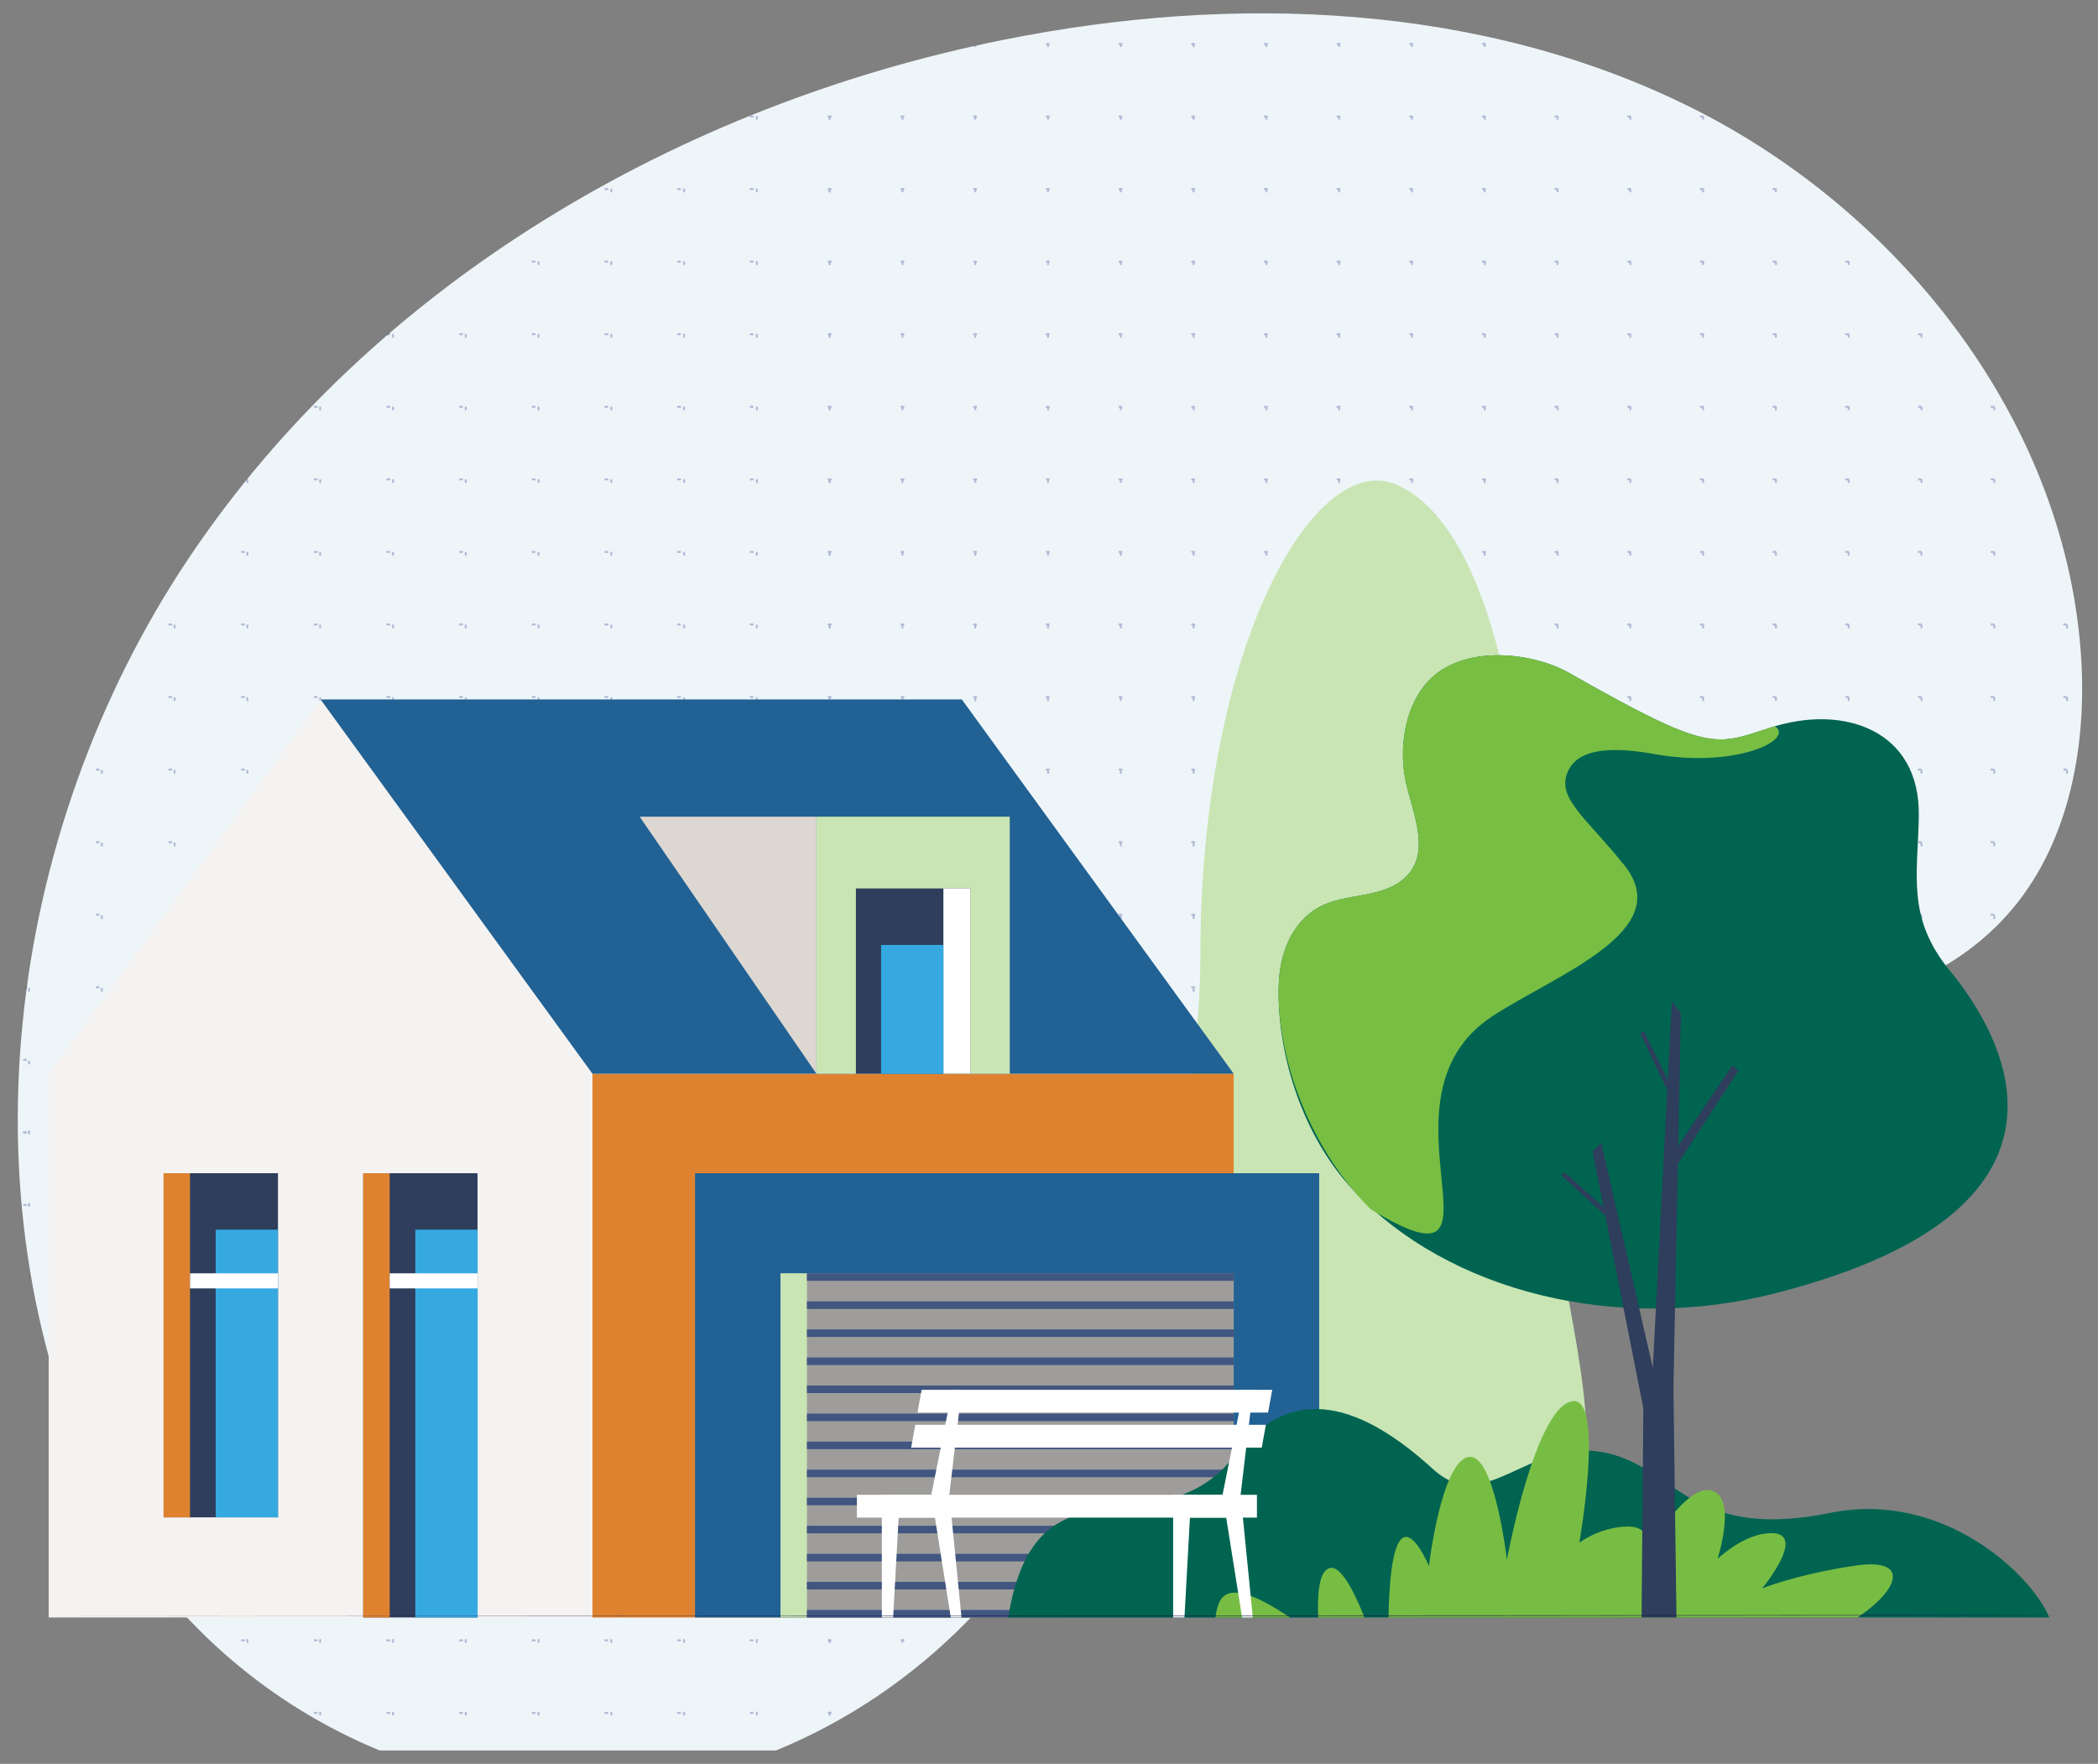 <?xml version="1.0" encoding="UTF-8"?><svg id="Layer_1" xmlns="http://www.w3.org/2000/svg" xmlns:xlink="http://www.w3.org/1999/xlink" viewBox="0 0 565 475"><rect x="0" y="0" width="565" height="475" fill="#808080" stroke="none"/><defs><style>.cls-1{fill:#f5f3f1;}.cls-1,.cls-2,.cls-3,.cls-4,.cls-5,.cls-6,.cls-7,.cls-8,.cls-9,.cls-10,.cls-11,.cls-12,.cls-13,.cls-14,.cls-15,.cls-16{stroke-width:0px;}.cls-17,.cls-18,.cls-19,.cls-7,.cls-20,.cls-21{fill:none;}.cls-17,.cls-18,.cls-19,.cls-20,.cls-21{stroke-linecap:round;stroke-linejoin:round;}.cls-17,.cls-19,.cls-20,.cls-21{stroke:#0f1a71;}.cls-17,.cls-20{stroke-width:.55px;}.cls-17,.cls-21{stroke-dasharray:0 0 0 0 0 0 .54 19.03;}.cls-2{fill:#415680;}.cls-18{stroke:#1b4688;stroke-dasharray:0 0 .55 19.34;stroke-width:.56px;}.cls-3{fill:#ddd7d1;}.cls-4{fill:#c9e5b4;}.cls-22{clip-path:url(#clippath-2);}.cls-23{clip-path:url(#clippath-6);}.cls-5{fill:#eef5f9;}.cls-19,.cls-21{stroke-width:.55px;}.cls-6{fill:#216194;}.cls-24{opacity:.35;}.cls-25{clip-path:url(#clippath-7);}.cls-26{clip-path:url(#clippath-1);}.cls-27{clip-path:url(#clippath-4);}.cls-8{fill:#006451;}.cls-28{opacity:.35;}.cls-9{fill:#fff;}.cls-29{opacity:.75;}.cls-30{clip-path:url(#clippath-9);}.cls-31{clip-path:url(#clippath);}.cls-10{fill:#78bd43;}.cls-11{fill:#120f42;}.cls-12{fill:#2e3e5c;}.cls-32{clip-path:url(#clippath-3);}.cls-33{clip-path:url(#clippath-8);}.cls-13{fill:#78be43;}.cls-14{fill:#df822f;}.cls-34{clip-path:url(#clippath-5);}.cls-15{fill:#36a9e1;}.cls-16{fill:#9e9d9b;}</style><clipPath id="clippath"><rect class="cls-7" x="4.27" y="3.59" width="556.46" height="467.82"/></clipPath><clipPath id="clippath-1"><rect class="cls-7" x="4.27" y="3.59" width="556.46" height="467.82"/></clipPath><clipPath id="clippath-2"><rect class="cls-7" x="4.27" y="3.59" width="555.95" height="467.82"/></clipPath><clipPath id="clippath-3"><path class="cls-7" d="m269.72,10.72C182.76,28.17,99.97,76.2,50.34,150.29.71,224.38-11.95,325.44,27.81,405.45l3.34,5.48c16.44,27.15,41.17,48.34,70.56,60.47h106.73c38.36-15.68,70.2-47.66,84.84-86.83,10.34-27.72,13.25-59.62,32.88-81.61,25.57-28.63,68.96-29.52,107.12-28.33,38.15,1.19,81.58.17,107.01-28.56,15.94-18,21-43.61,19.72-67.69-3.5-63.82-48-120.87-104.72-149.23-35.9-17.96-75.83-25.56-116.06-25.56-23.36.08-46.65,2.47-69.53,7.14"/></clipPath><clipPath id="clippath-4"><rect class="cls-7" x="-1253.79" y="19.28" width="538.68" height="438.48"/></clipPath><clipPath id="clippath-5"><rect class="cls-7" x="-1253.79" y="19.28" width="538.68" height="438.48"/></clipPath><clipPath id="clippath-6"><path class="cls-7" d="m-1197,81.87c-136.97,6.01-8.04,285.61,197.15,359.51h205.52c106.63-49.02,83.19-182.58,28.9-221.88-70.14-50.78-109.36-2.29-191.82-117.6-36.87-50.34-64.31-66.24-90.27-66.24-42.24,0-80.61,42.04-149.49,46.21"/></clipPath><clipPath id="clippath-7"><rect class="cls-7" x="-571.84" y="19.28" width="538.68" height="438.48"/></clipPath><clipPath id="clippath-8"><rect class="cls-7" x="-571.84" y="19.28" width="538.68" height="438.48"/></clipPath><clipPath id="clippath-9"><path class="cls-7" d="m-515.05,81.87c-136.97,6.01-8.04,285.61,197.15,359.51H-112.38c106.63-49.02,83.19-182.58,28.9-221.88-70.14-50.78-109.36-2.29-191.82-117.6-36.87-50.34-64.31-66.24-90.27-66.24-42.24,0-80.61,42.04-149.49,46.21"/></clipPath></defs><g class="cls-31"><g id="nn"><g id="no"><g class="cls-26"><g id="nq"><path id="nr" class="cls-5" d="m50.85,150.29C100.48,76.2,183.27,28.17,270.23,10.73,332.3-1.75,399.1.78,455.82,29.15c56.72,28.37,101.22,85.42,104.72,149.23,1.28,24.08-3.78,49.69-19.72,67.69-25.43,28.73-68.87,29.75-107.01,28.56-38.15-1.19-81.55-.29-107.12,28.33-19.64,22-22.54,53.89-32.88,81.62-14.64,39.17-46.47,71.15-84.84,86.83h-106.73c-29.39-12.13-54.12-33.32-70.56-60.47l-3.34-5.48C-11.43,325.45,1.22,224.39,50.85,150.29"/><g id="ns" class="cls-28"><g id="nt"><g class="cls-22"><g id="nv"><g id="nw"><g class="cls-32"><g id="ny" class="cls-29"><line id="nz" class="cls-19" x1="7.82" y1="304.96" x2="7.82" y2="305.23"/><line id="oa" class="cls-21" x1="7.82" y1="324.23" x2="7.82" y2="822.8"/><line id="ob" class="cls-19" x1="27.42" y1="304.96" x2="27.42" y2="305.23"/><line id="oc" class="cls-21" x1="27.42" y1="324.23" x2="27.42" y2="822.8"/><line id="od" class="cls-19" x1="47.02" y1="304.96" x2="47.02" y2="305.23"/><line id="oe" class="cls-21" x1="47.02" y1="324.23" x2="47.02" y2="822.8"/><line id="of" class="cls-19" x1="66.62" y1="304.96" x2="66.62" y2="305.23"/><line id="og" class="cls-21" x1="66.62" y1="324.23" x2="66.62" y2="822.8"/><line id="oh" class="cls-19" x1="86.22" y1="304.96" x2="86.22" y2="305.23"/><line id="oi" class="cls-21" x1="86.22" y1="324.23" x2="86.22" y2="822.8"/><line id="oj" class="cls-19" x1="105.83" y1="304.96" x2="105.83" y2="305.23"/><line id="ok" class="cls-21" x1="105.83" y1="324.23" x2="105.83" y2="822.8"/><line id="ol" class="cls-19" x1="125.43" y1="304.96" x2="125.43" y2="305.23"/><line id="om" class="cls-21" x1="125.43" y1="324.23" x2="125.43" y2="822.8"/><line id="on" class="cls-19" x1="145.03" y1="304.96" x2="145.03" y2="305.23"/><line id="oo" class="cls-21" x1="145.03" y1="324.23" x2="145.03" y2="822.8"/><line id="op" class="cls-19" x1="164.63" y1="304.96" x2="164.63" y2="305.23"/><line id="oq" class="cls-21" x1="164.63" y1="324.23" x2="164.63" y2="822.8"/><line id="or" class="cls-19" x1="184.23" y1="304.96" x2="184.23" y2="305.23"/><line id="os" class="cls-21" x1="184.23" y1="324.23" x2="184.23" y2="822.8"/><line id="ot" class="cls-19" x1="203.83" y1="304.96" x2="203.83" y2="305.23"/><line id="ou" class="cls-21" x1="203.83" y1="324.23" x2="203.83" y2="822.8"/><line id="ov" class="cls-19" x1="223.44" y1="304.96" x2="223.44" y2="305.23"/><line id="ow" class="cls-21" x1="223.44" y1="324.23" x2="223.44" y2="822.8"/><line id="ox" class="cls-17" x1="-658.92" y1="461.29" x2="213.63" y2="461.29"/><line id="oy" class="cls-20" x1="223.16" y1="461.29" x2="223.44" y2="461.29"/><line id="oz" class="cls-17" x1="-658.92" y1="441.75" x2="213.63" y2="441.75"/><line id="pa" class="cls-20" x1="223.16" y1="441.75" x2="223.44" y2="441.75"/><line id="pb" class="cls-17" x1="-658.92" y1="422.21" x2="213.63" y2="422.21"/><line id="pc" class="cls-20" x1="223.16" y1="422.21" x2="223.44" y2="422.21"/><line id="pd" class="cls-17" x1="-658.92" y1="402.66" x2="213.63" y2="402.66"/><line id="pe" class="cls-20" x1="223.16" y1="402.66" x2="223.44" y2="402.66"/><line id="pf" class="cls-17" x1="-658.92" y1="383.12" x2="213.63" y2="383.12"/><line id="pg" class="cls-20" x1="223.16" y1="383.12" x2="223.44" y2="383.12"/><line id="ph" class="cls-17" x1="-658.92" y1="363.58" x2="213.63" y2="363.58"/><line id="pi" class="cls-20" x1="223.16" y1="363.58" x2="223.44" y2="363.58"/><line id="pj" class="cls-17" x1="-658.92" y1="344.04" x2="213.63" y2="344.04"/><line id="pk" class="cls-20" x1="223.16" y1="344.04" x2="223.44" y2="344.04"/><line id="pl" class="cls-17" x1="-658.92" y1="324.5" x2="213.63" y2="324.5"/><line id="pm" class="cls-20" x1="223.16" y1="324.5" x2="223.44" y2="324.5"/><line id="pn" class="cls-17" x1="-658.92" y1="304.96" x2="213.63" y2="304.96"/><line id="po" class="cls-20" x1="223.16" y1="304.96" x2="223.44" y2="304.96"/><line id="pp" class="cls-21" x1="7.82" y1="-203.39" x2="7.82" y2="295.19"/><line id="pq" class="cls-19" x1="7.82" y1="304.69" x2="7.82" y2="304.96"/><line id="pr" class="cls-21" x1="27.42" y1="-203.39" x2="27.42" y2="295.19"/><line id="ps" class="cls-19" x1="27.42" y1="304.69" x2="27.42" y2="304.96"/><line id="pt" class="cls-21" x1="47.02" y1="-203.39" x2="47.02" y2="295.19"/><line id="pu" class="cls-19" x1="47.02" y1="304.69" x2="47.02" y2="304.96"/><line id="pv" class="cls-21" x1="66.62" y1="-203.39" x2="66.62" y2="295.19"/><line id="pw" class="cls-19" x1="66.62" y1="304.69" x2="66.62" y2="304.96"/><line id="px" class="cls-21" x1="86.22" y1="-203.39" x2="86.22" y2="295.19"/><line id="py" class="cls-19" x1="86.22" y1="304.69" x2="86.22" y2="304.96"/><line id="pz" class="cls-21" x1="105.83" y1="-203.39" x2="105.83" y2="295.19"/><line id="qa" class="cls-19" x1="105.83" y1="304.69" x2="105.83" y2="304.96"/><line id="qb" class="cls-21" x1="125.43" y1="-203.39" x2="125.43" y2="295.19"/><line id="qc" class="cls-19" x1="125.43" y1="304.69" x2="125.43" y2="304.96"/><line id="qd" class="cls-21" x1="145.03" y1="-203.39" x2="145.03" y2="295.19"/><line id="qe" class="cls-19" x1="145.03" y1="304.69" x2="145.03" y2="304.96"/><line id="qf" class="cls-21" x1="164.63" y1="-203.39" x2="164.63" y2="295.19"/><line id="qg" class="cls-19" x1="164.63" y1="304.69" x2="164.63" y2="304.96"/><line id="qh" class="cls-21" x1="184.23" y1="-203.39" x2="184.23" y2="295.19"/><line id="qi" class="cls-19" x1="184.23" y1="304.69" x2="184.23" y2="304.96"/><line id="qj" class="cls-21" x1="203.83" y1="-203.39" x2="203.83" y2="295.19"/><line id="qk" class="cls-19" x1="203.83" y1="304.69" x2="203.83" y2="304.96"/><line id="ql" class="cls-21" x1="223.44" y1="-203.39" x2="223.44" y2="295.19"/><line id="qm" class="cls-19" x1="223.44" y1="304.69" x2="223.44" y2="304.96"/><line id="qn" class="cls-17" x1="-658.92" y1="304.96" x2="213.63" y2="304.96"/><line id="qo" class="cls-20" x1="223.16" y1="304.96" x2="223.44" y2="304.96"/><line id="qp" class="cls-17" x1="-658.92" y1="285.42" x2="213.63" y2="285.42"/><line id="qq" class="cls-20" x1="223.16" y1="285.42" x2="223.44" y2="285.42"/><line id="qr" class="cls-17" x1="-658.92" y1="265.88" x2="213.63" y2="265.88"/><line id="qs" class="cls-20" x1="223.16" y1="265.88" x2="223.44" y2="265.88"/><line id="qt" class="cls-17" x1="-658.92" y1="246.33" x2="213.63" y2="246.33"/><line id="qu" class="cls-20" x1="223.16" y1="246.33" x2="223.44" y2="246.33"/><line id="qv" class="cls-17" x1="-658.92" y1="226.79" x2="213.63" y2="226.79"/><line id="qw" class="cls-20" x1="223.16" y1="226.79" x2="223.44" y2="226.79"/><line id="qx" class="cls-17" x1="-658.92" y1="207.25" x2="213.63" y2="207.25"/><line id="qy" class="cls-20" x1="223.16" y1="207.25" x2="223.44" y2="207.25"/><line id="qz" class="cls-17" x1="-658.92" y1="187.71" x2="213.63" y2="187.71"/><line id="ra" class="cls-20" x1="223.16" y1="187.71" x2="223.44" y2="187.71"/><line id="rb" class="cls-17" x1="-658.92" y1="168.17" x2="213.63" y2="168.17"/><line id="rc" class="cls-20" x1="223.16" y1="168.17" x2="223.44" y2="168.17"/><line id="rd" class="cls-17" x1="-658.92" y1="148.63" x2="213.63" y2="148.63"/><line id="re" class="cls-20" x1="223.16" y1="148.63" x2="223.44" y2="148.63"/><line id="rf" class="cls-17" x1="-658.92" y1="129.09" x2="213.63" y2="129.09"/><line id="rg" class="cls-20" x1="223.16" y1="129.09" x2="223.44" y2="129.09"/><line id="rh" class="cls-17" x1="-658.92" y1="109.55" x2="213.63" y2="109.55"/><line id="ri" class="cls-20" x1="223.16" y1="109.55" x2="223.44" y2="109.55"/><line id="rj" class="cls-17" x1="-658.92" y1="90" x2="213.63" y2="90"/><line id="rk" class="cls-20" x1="223.16" y1="90" x2="223.44" y2="90"/><line id="rl" class="cls-17" x1="-658.92" y1="70.46" x2="213.63" y2="70.46"/><line id="rm" class="cls-20" x1="223.16" y1="70.46" x2="223.44" y2="70.46"/><line id="rn" class="cls-17" x1="-658.92" y1="50.92" x2="213.63" y2="50.92"/><line id="ro" class="cls-20" x1="223.16" y1="50.92" x2="223.44" y2="50.92"/><line id="rp" class="cls-17" x1="-658.92" y1="31.38" x2="213.63" y2="31.38"/><line id="rq" class="cls-20" x1="223.16" y1="31.38" x2="223.44" y2="31.38"/><line id="rr" class="cls-17" x1="-658.92" y1="11.84" x2="213.63" y2="11.84"/><line id="rs" class="cls-20" x1="223.16" y1="11.84" x2="223.44" y2="11.84"/><line id="rt" class="cls-19" x1="223.44" y1="304.96" x2="223.44" y2="305.23"/><line id="ru" class="cls-21" x1="223.44" y1="324.23" x2="223.44" y2="822.8"/><line id="rv" class="cls-19" x1="243.04" y1="304.96" x2="243.04" y2="305.23"/><line id="rw" class="cls-21" x1="243.04" y1="324.23" x2="243.04" y2="822.8"/><line id="rx" class="cls-19" x1="262.64" y1="304.96" x2="262.64" y2="305.23"/><line id="ry" class="cls-21" x1="262.64" y1="324.23" x2="262.64" y2="822.8"/><line id="rz" class="cls-19" x1="282.24" y1="304.96" x2="282.24" y2="305.23"/><line id="sa" class="cls-21" x1="282.24" y1="324.23" x2="282.24" y2="822.8"/><line id="sb" class="cls-19" x1="301.84" y1="304.96" x2="301.84" y2="305.23"/><line id="sc" class="cls-21" x1="301.84" y1="324.23" x2="301.84" y2="822.8"/><line id="sd" class="cls-19" x1="321.45" y1="304.96" x2="321.45" y2="305.23"/><line id="se" class="cls-21" x1="321.45" y1="324.23" x2="321.45" y2="822.8"/><line id="sf" class="cls-19" x1="341.05" y1="304.96" x2="341.05" y2="305.23"/><line id="sg" class="cls-21" x1="341.05" y1="324.23" x2="341.05" y2="822.8"/><line id="sh" class="cls-19" x1="360.65" y1="304.96" x2="360.65" y2="305.23"/><line id="si" class="cls-21" x1="360.65" y1="324.23" x2="360.65" y2="822.8"/><line id="sj" class="cls-19" x1="380.25" y1="304.96" x2="380.25" y2="305.23"/><line id="sk" class="cls-21" x1="380.25" y1="324.23" x2="380.25" y2="822.8"/><line id="sl" class="cls-19" x1="399.85" y1="304.96" x2="399.85" y2="305.23"/><line id="sm" class="cls-21" x1="399.85" y1="324.23" x2="399.85" y2="822.8"/><line id="sn" class="cls-19" x1="419.46" y1="304.96" x2="419.46" y2="305.23"/><line id="so" class="cls-21" x1="419.46" y1="324.23" x2="419.46" y2="822.8"/><line id="sp" class="cls-19" x1="439.06" y1="304.96" x2="439.06" y2="305.23"/><line id="sq" class="cls-21" x1="439.06" y1="324.23" x2="439.06" y2="822.8"/><line id="sr" class="cls-19" x1="458.66" y1="304.96" x2="458.66" y2="305.23"/><line id="ss" class="cls-21" x1="458.66" y1="324.23" x2="458.66" y2="822.8"/><line id="st" class="cls-19" x1="478.26" y1="304.96" x2="478.26" y2="305.23"/><line id="su" class="cls-21" x1="478.26" y1="324.23" x2="478.26" y2="822.8"/><line id="sv" class="cls-19" x1="497.86" y1="304.96" x2="497.86" y2="305.23"/><line id="sw" class="cls-21" x1="497.86" y1="324.23" x2="497.86" y2="822.8"/><line id="sx" class="cls-19" x1="517.47" y1="304.96" x2="517.47" y2="305.23"/><line id="sy" class="cls-21" x1="517.47" y1="324.23" x2="517.47" y2="822.8"/><line id="sz" class="cls-19" x1="537.07" y1="304.96" x2="537.07" y2="305.23"/><line id="ta" class="cls-21" x1="537.07" y1="324.23" x2="537.07" y2="822.8"/><line id="tb" class="cls-19" x1="556.67" y1="304.96" x2="556.67" y2="305.23"/><line id="tc" class="cls-21" x1="556.67" y1="324.23" x2="556.67" y2="822.8"/><line id="td" class="cls-20" x1="223.44" y1="461.29" x2="223.71" y2="461.29"/><line id="te" class="cls-17" x1="242.77" y1="461.29" x2="1115.32" y2="461.29"/><line id="tf" class="cls-20" x1="223.44" y1="441.75" x2="223.71" y2="441.75"/><line id="tg" class="cls-17" x1="242.77" y1="441.75" x2="1115.32" y2="441.75"/><line id="th" class="cls-20" x1="223.44" y1="422.21" x2="223.71" y2="422.21"/><line id="ti" class="cls-17" x1="242.77" y1="422.21" x2="1115.32" y2="422.21"/><line id="tj" class="cls-20" x1="223.44" y1="402.66" x2="223.71" y2="402.66"/><line id="tk" class="cls-17" x1="242.77" y1="402.66" x2="1115.32" y2="402.66"/><line id="tl" class="cls-20" x1="223.44" y1="383.12" x2="223.71" y2="383.12"/><line id="tm" class="cls-17" x1="242.77" y1="383.12" x2="1115.32" y2="383.12"/><line id="tn" class="cls-20" x1="223.44" y1="363.58" x2="223.71" y2="363.58"/><line id="to" class="cls-17" x1="242.77" y1="363.58" x2="1115.32" y2="363.58"/><line id="tp" class="cls-20" x1="223.44" y1="344.04" x2="223.71" y2="344.04"/><line id="tq" class="cls-17" x1="242.77" y1="344.04" x2="1115.32" y2="344.04"/><line id="tr" class="cls-20" x1="223.44" y1="324.5" x2="223.71" y2="324.5"/><line id="ts" class="cls-17" x1="242.77" y1="324.5" x2="1115.32" y2="324.5"/><line id="tt" class="cls-20" x1="223.44" y1="304.96" x2="223.71" y2="304.96"/><line id="tu" class="cls-17" x1="242.77" y1="304.96" x2="1115.32" y2="304.96"/><line id="tv" class="cls-21" x1="223.44" y1="-203.39" x2="223.44" y2="295.19"/><line id="tw" class="cls-19" x1="223.44" y1="304.69" x2="223.44" y2="304.96"/><line id="tx" class="cls-21" x1="243.04" y1="-203.39" x2="243.04" y2="295.19"/><line id="ty" class="cls-19" x1="243.04" y1="304.69" x2="243.04" y2="304.96"/><line id="tz" class="cls-21" x1="262.64" y1="-203.39" x2="262.64" y2="295.19"/><line id="ua" class="cls-19" x1="262.64" y1="304.69" x2="262.64" y2="304.96"/><line id="ub" class="cls-21" x1="282.24" y1="-203.39" x2="282.24" y2="295.19"/><line id="uc" class="cls-19" x1="282.24" y1="304.69" x2="282.24" y2="304.96"/><line id="ud" class="cls-21" x1="301.84" y1="-203.39" x2="301.84" y2="295.19"/><line id="ue" class="cls-19" x1="301.84" y1="304.69" x2="301.84" y2="304.96"/><line id="uf" class="cls-21" x1="321.45" y1="-203.39" x2="321.45" y2="295.19"/><line id="ug" class="cls-19" x1="321.45" y1="304.69" x2="321.45" y2="304.96"/><line id="uh" class="cls-21" x1="341.05" y1="-203.39" x2="341.05" y2="295.19"/><line id="ui" class="cls-19" x1="341.05" y1="304.69" x2="341.05" y2="304.96"/><line id="uj" class="cls-21" x1="360.65" y1="-203.39" x2="360.65" y2="295.19"/><line id="uk" class="cls-19" x1="360.65" y1="304.69" x2="360.65" y2="304.96"/><line id="ul" class="cls-21" x1="380.25" y1="-203.39" x2="380.25" y2="295.19"/><line id="um" class="cls-19" x1="380.25" y1="304.69" x2="380.25" y2="304.96"/><line id="un" class="cls-21" x1="399.85" y1="-203.39" x2="399.85" y2="295.19"/><line id="uo" class="cls-19" x1="399.85" y1="304.69" x2="399.85" y2="304.96"/><line id="up" class="cls-21" x1="419.46" y1="-203.39" x2="419.46" y2="295.19"/><line id="uq" class="cls-19" x1="419.46" y1="304.69" x2="419.46" y2="304.96"/><line id="ur" class="cls-21" x1="439.06" y1="-203.39" x2="439.06" y2="295.19"/><line id="us" class="cls-19" x1="439.06" y1="304.69" x2="439.06" y2="304.96"/><line id="ut" class="cls-21" x1="458.66" y1="-203.39" x2="458.66" y2="295.19"/><line id="uu" class="cls-19" x1="458.66" y1="304.69" x2="458.66" y2="304.96"/><line id="uv" class="cls-21" x1="478.26" y1="-203.39" x2="478.26" y2="295.19"/><line id="uw" class="cls-19" x1="478.26" y1="304.69" x2="478.26" y2="304.96"/><line id="ux" class="cls-21" x1="497.86" y1="-203.39" x2="497.86" y2="295.19"/><line id="uy" class="cls-19" x1="497.86" y1="304.69" x2="497.86" y2="304.96"/><line id="uz" class="cls-21" x1="517.47" y1="-203.39" x2="517.47" y2="295.19"/><line id="va" class="cls-19" x1="517.47" y1="304.69" x2="517.47" y2="304.96"/><line id="vb" class="cls-21" x1="537.07" y1="-203.39" x2="537.07" y2="295.19"/><line id="vc" class="cls-19" x1="537.07" y1="304.69" x2="537.07" y2="304.96"/><line id="vd" class="cls-21" x1="556.67" y1="-203.39" x2="556.67" y2="295.19"/><line id="ve" class="cls-19" x1="556.67" y1="304.69" x2="556.67" y2="304.96"/><line id="vf" class="cls-20" x1="223.44" y1="304.96" x2="223.71" y2="304.96"/><line id="vg" class="cls-17" x1="242.77" y1="304.96" x2="1115.32" y2="304.96"/><line id="vh" class="cls-20" x1="223.44" y1="285.42" x2="223.71" y2="285.42"/><line id="vi" class="cls-17" x1="242.77" y1="285.42" x2="1115.32" y2="285.42"/><line id="vj" class="cls-20" x1="223.44" y1="265.88" x2="223.71" y2="265.88"/><line id="vk" class="cls-17" x1="242.77" y1="265.88" x2="1115.32" y2="265.88"/><line id="vl" class="cls-20" x1="223.44" y1="246.33" x2="223.71" y2="246.33"/><line id="vm" class="cls-17" x1="242.77" y1="246.33" x2="1115.32" y2="246.33"/><line id="vn" class="cls-20" x1="223.44" y1="226.79" x2="223.71" y2="226.79"/><line id="vo" class="cls-17" x1="242.77" y1="226.79" x2="1115.32" y2="226.79"/><line id="vp" class="cls-20" x1="223.44" y1="207.25" x2="223.71" y2="207.25"/><line id="vq" class="cls-17" x1="242.77" y1="207.25" x2="1115.32" y2="207.25"/><line id="vr" class="cls-20" x1="223.44" y1="187.71" x2="223.71" y2="187.71"/><line id="vs" class="cls-17" x1="242.77" y1="187.71" x2="1115.32" y2="187.71"/><line id="vt" class="cls-20" x1="223.44" y1="168.17" x2="223.71" y2="168.17"/><line id="vu" class="cls-17" x1="242.77" y1="168.17" x2="1115.32" y2="168.17"/><line id="vv" class="cls-20" x1="223.44" y1="148.63" x2="223.71" y2="148.63"/><line id="vw" class="cls-17" x1="242.77" y1="148.63" x2="1115.32" y2="148.63"/><line id="vx" class="cls-20" x1="223.44" y1="129.09" x2="223.71" y2="129.09"/><line id="vy" class="cls-17" x1="242.77" y1="129.09" x2="1115.32" y2="129.09"/><line id="vz" class="cls-20" x1="223.44" y1="109.55" x2="223.71" y2="109.55"/><line id="wa" class="cls-17" x1="242.77" y1="109.55" x2="1115.32" y2="109.55"/><line id="wb" class="cls-20" x1="223.44" y1="90" x2="223.71" y2="90"/><line id="wc" class="cls-17" x1="242.77" y1="90" x2="1115.32" y2="90"/><line id="wd" class="cls-20" x1="223.44" y1="70.46" x2="223.71" y2="70.46"/><line id="we" class="cls-17" x1="242.77" y1="70.46" x2="1115.32" y2="70.46"/><line id="wf" class="cls-20" x1="223.44" y1="50.92" x2="223.71" y2="50.92"/><line id="wg" class="cls-17" x1="242.77" y1="50.92" x2="1115.32" y2="50.92"/><line id="wh" class="cls-20" x1="223.44" y1="31.38" x2="223.71" y2="31.38"/><line id="wi" class="cls-17" x1="242.77" y1="31.38" x2="1115.32" y2="31.38"/><line id="wj" class="cls-20" x1="223.44" y1="11.84" x2="223.71" y2="11.84"/><line id="wk" class="cls-17" x1="242.77" y1="11.84" x2="1115.32" y2="11.84"/></g></g></g></g></g></g></g></g></g></g></g></g><g class="cls-27"><g id="Group_2199"><g id="Group_2198"><g class="cls-34"><g id="Group_2197"><g id="Group_2201" class="cls-24"><g class="cls-23"><g id="Group_2201-2"><line id="Line_943" class="cls-18" x1="-855.26" y1="436.01" x2="121.5" y2="436.01"/><line id="Line_945" class="cls-18" x1="-855.26" y1="414.07" x2="121.5" y2="414.07"/><line id="Line_947" class="cls-18" x1="-855.26" y1="392.12" x2="121.5" y2="392.12"/><line id="Line_949" class="cls-18" x1="-855.26" y1="370.18" x2="121.5" y2="370.18"/><line id="Line_951" class="cls-18" x1="-855.26" y1="348.24" x2="121.5" y2="348.24"/><line id="Line_953" class="cls-18" x1="-855.26" y1="326.3" x2="121.5" y2="326.3"/><line id="Line_971" class="cls-18" x1="-855.26" y1="326.3" x2="121.5" y2="326.3"/><line id="Line_973" class="cls-18" x1="-855.26" y1="304.35" x2="121.5" y2="304.35"/><line id="Line_975" class="cls-18" x1="-855.26" y1="282.41" x2="121.5" y2="282.41"/><line id="Line_977" class="cls-18" x1="-855.26" y1="260.47" x2="121.5" y2="260.47"/><line id="Line_979" class="cls-18" x1="-855.26" y1="238.52" x2="121.5" y2="238.52"/><line id="Line_981" class="cls-18" x1="-855.26" y1="216.58" x2="121.5" y2="216.58"/><line id="Line_983" class="cls-18" x1="-855.26" y1="194.64" x2="121.5" y2="194.64"/><line id="Line_985" class="cls-18" x1="-855.26" y1="172.7" x2="121.5" y2="172.7"/><line id="Line_987" class="cls-18" x1="-855.26" y1="150.75" x2="121.5" y2="150.75"/><line id="Line_989" class="cls-18" x1="-855.26" y1="128.81" x2="121.5" y2="128.81"/><line id="Line_991" class="cls-18" x1="-855.26" y1="106.87" x2="121.5" y2="106.87"/><line id="Line_993" class="cls-18" x1="-855.26" y1="84.92" x2="121.5" y2="84.92"/><line id="Line_995" class="cls-18" x1="-855.26" y1="62.98" x2="121.5" y2="62.98"/><line id="Line_997" class="cls-18" x1="-855.26" y1="41.04" x2="121.5" y2="41.04"/></g></g></g></g></g></g></g></g><g class="cls-25"><g id="Group_2199-2"><g id="Group_2198-2"><g class="cls-33"><g id="Group_2197-2"><g id="Group_2201-2" class="cls-24"><g class="cls-30"><g id="Group_2201-2-2"><line id="Line_943-2" class="cls-18" x1="-173.31" y1="436.01" x2="803.45" y2="436.01"/><line id="Line_945-2" class="cls-18" x1="-173.31" y1="414.07" x2="803.45" y2="414.07"/><line id="Line_947-2" class="cls-18" x1="-173.31" y1="392.12" x2="803.45" y2="392.12"/><line id="Line_949-2" class="cls-18" x1="-173.31" y1="370.18" x2="803.45" y2="370.18"/><line id="Line_951-2" class="cls-18" x1="-173.31" y1="348.24" x2="803.45" y2="348.24"/><line id="Line_953-2" class="cls-18" x1="-173.31" y1="326.3" x2="803.45" y2="326.3"/><line id="Line_971-2" class="cls-18" x1="-173.31" y1="326.3" x2="803.45" y2="326.3"/><line id="Line_973-2" class="cls-18" x1="-173.31" y1="304.35" x2="803.45" y2="304.35"/><line id="Line_975-2" class="cls-18" x1="-173.31" y1="282.41" x2="803.45" y2="282.41"/><line id="Line_977-2" class="cls-18" x1="-173.31" y1="260.47" x2="803.45" y2="260.47"/><line id="Line_979-2" class="cls-18" x1="-173.31" y1="238.52" x2="803.45" y2="238.52"/><line id="Line_981-2" class="cls-18" x1="-173.31" y1="216.58" x2="803.45" y2="216.58"/><line id="Line_983-2" class="cls-18" x1="-173.31" y1="194.64" x2="803.45" y2="194.64"/><line id="Line_985-2" class="cls-18" x1="-173.31" y1="172.7" x2="803.45" y2="172.7"/><line id="Line_987-2" class="cls-18" x1="-173.31" y1="150.75" x2="803.45" y2="150.75"/><line id="Line_989-2" class="cls-18" x1="-173.31" y1="128.81" x2="803.45" y2="128.81"/><line id="Line_991-2" class="cls-18" x1="-173.31" y1="106.87" x2="803.45" y2="106.87"/><line id="Line_993-2" class="cls-18" x1="-173.31" y1="84.92" x2="803.45" y2="84.92"/><line id="Line_995-2" class="cls-18" x1="-173.31" y1="62.98" x2="803.45" y2="62.98"/><line id="Line_997-2" class="cls-18" x1="-173.31" y1="41.04" x2="803.45" y2="41.04"/></g></g></g></g></g></g></g></g><path class="cls-4" d="m413.71,279.77c0,82.76,51.57,150.45-46.33,150.45s-44.11-90.36-44.11-173.12,30.72-136.13,52.79-126.59c24.87,10.75,37.65,66.5,37.65,149.26Z"/><polygon class="cls-1" points="159.55 435.59 13.12 435.59 13.12 289.16 86.34 188.37 159.55 289.16 159.55 435.59"/><rect class="cls-14" x="159.55" y="289.16" width="172.69" height="146.43" transform="translate(491.79 724.76) rotate(180)"/><rect class="cls-6" x="187.17" y="315.95" width="168.09" height="119.64"/><rect class="cls-16" x="210.19" y="342.91" width="122.06" height="92.68"/><polygon class="cls-6" points="86.34 188.37 259.03 188.37 332.24 289.16 159.55 289.16 86.34 188.37"/><rect class="cls-4" x="210.19" y="342.91" width="7.12" height="92.68" transform="translate(427.5 778.51) rotate(180)"/><rect class="cls-2" x="217.31" y="342.91" width="114.93" height="2.03"/><rect class="cls-2" x="217.31" y="350.47" width="114.93" height="2.03"/><rect class="cls-2" x="217.31" y="358.02" width="114.93" height="2.03"/><rect class="cls-2" x="217.31" y="365.58" width="114.93" height="2.03"/><rect class="cls-2" x="217.31" y="373.13" width="114.93" height="2.03"/><rect class="cls-2" x="217.31" y="380.69" width="114.93" height="2.03"/><rect class="cls-2" x="217.31" y="388.24" width="114.93" height="2.03"/><rect class="cls-2" x="217.31" y="395.79" width="114.93" height="2.03"/><rect class="cls-2" x="217.31" y="403.35" width="114.93" height="2.03"/><rect class="cls-2" x="217.31" y="410.9" width="114.93" height="2.03"/><rect class="cls-2" x="217.31" y="418.46" width="114.93" height="2.03"/><rect class="cls-2" x="217.31" y="426.01" width="114.93" height="2.03"/><rect class="cls-2" x="217.31" y="433.57" width="114.93" height="2.03"/><rect class="cls-12" x="44.06" y="315.95" width="30.8" height="92.68"/><rect class="cls-14" x="44.06" y="315.95" width="7.12" height="92.68" transform="translate(95.23 724.58) rotate(180)"/><rect class="cls-12" x="97.82" y="315.95" width="30.8" height="119.64" transform="translate(226.43 751.54) rotate(180)"/><rect class="cls-14" x="97.82" y="315.95" width="7.12" height="119.64" transform="translate(202.76 751.54) rotate(180)"/><rect class="cls-4" x="219.87" y="219.94" width="52.06" height="69.22"/><rect class="cls-12" x="230.5" y="239.26" width="30.8" height="49.9"/><rect class="cls-9" x="254.06" y="239.26" width="7.23" height="49.9"/><polygon class="cls-3" points="219.87 219.94 172.26 219.94 219.87 289.16 219.87 219.94"/><rect class="cls-15" x="58.08" y="331.15" width="16.78" height="77.48"/><rect class="cls-15" x="111.84" y="331.15" width="16.78" height="104.44"/><rect class="cls-9" x="104.94" y="342.91" width="23.67" height="4.06"/><rect class="cls-9" x="51.18" y="342.91" width="23.67" height="4.06"/><rect class="cls-15" x="237.28" y="254.47" width="16.78" height="34.7"/><path class="cls-8" d="m551.88,435.59c-4.78-11.57-28.67-34.33-59-28.16-33.1,6.73-40.37-7.95-54.02-14.06-24.98-11.18-37.29,16.56-52.9,2.3-21.81-19.9-39.47-21.93-53.55-3.59-20.25,26.37-53.44-2.83-60.89,43.51h280.37Z"/><path class="cls-10" d="m500.23,435.59h-126.3c.72-38.65,10.88-13.84,10.88-13.84,0,0,3.34-28.24,10.73-29.39,6.98-1.08,10.27,27.71,10.27,27.71,0,0,7.59-41.14,17.63-42.72,8.8-1.39,1.88,38.12,1.88,38.12,0,0,5.17-4.06,12.59-4.36,8.26-.34,4.89,7.69,4.89,7.69,0,0,10.32-17.87,17.1-17.53,8.5.42,2.65,18.53,2.65,18.53,0,0,6.25-5.96,12.8-6.81,12.82-1.64-.8,14.77-.8,14.77,0,0,9.1-3.73,24.79-6.09,15.31-2.31,12.13,6.43.88,13.93Z"/><path class="cls-10" d="m367.46,435.59c-3.23-8.08-6.58-13.97-9.32-13.32-2.7.65-3.44,6.04-3.14,13.32h12.47Z"/><path class="cls-10" d="m347.42,435.59c-4.74-3.09-9.79-6.21-14.14-6.65-4.49-.46-5.46,3.01-5.96,6.65h20.1Z"/><polygon class="cls-9" points="318.98 435.59 315.93 435.59 315.93 402.56 320.79 402.56 318.98 435.59"/><polygon class="cls-9" points="337.39 435.59 334.5 435.59 329.24 402.56 334.1 402.56 337.39 435.59"/><polygon class="cls-9" points="337.44 374.28 334.89 374.28 329.24 402.56 334.1 402.56 337.44 374.28"/><rect class="cls-9" x="315.93" y="402.56" width="18.17" height="6.14"/><rect class="cls-9" x="325.19" y="402.56" width="13.31" height="6.14"/><polygon class="cls-9" points="240.53 435.59 237.48 435.59 237.48 402.56 242.34 402.56 240.53 435.59"/><polygon class="cls-9" points="258.94 435.59 256.05 435.59 250.8 402.56 255.65 402.56 258.94 435.59"/><polygon class="cls-9" points="258.99 374.28 256.45 374.28 250.8 402.56 255.65 402.56 258.99 374.28"/><rect class="cls-9" x="237.48" y="402.56" width="18.17" height="6.14"/><rect class="cls-9" x="230.77" y="402.56" width="94.42" height="6.14"/><polygon class="cls-9" points="247.08 380.42 341.5 380.42 342.62 374.28 248.2 374.28 247.08 380.42"/><polygon class="cls-9" points="245.37 389.85 339.79 389.85 340.91 383.71 246.48 383.71 245.37 389.85"/><path class="cls-8" d="m516.74,219.71c.38-22.97-20.06-30.2-39.88-23.78-15,4.85-16.22,6.96-54.19-14.65-10.62-6.04-30.37-7.94-39.23,3.54-5.19,6.72-6.52,16.49-5.07,24.63,1.39,7.83,7.17,19.14.75,26.17-6.1,6.68-16.72,4.57-24.13,8.81-7.52,4.31-10.47,13.03-10.64,21.24-.41,19.17,6.86,40.55,19.75,54.47,25.99,28.07,71.65,38.92,113.86,28.18,93.04-23.67,58.05-73.66,47.14-86.92-11.73-14.25-8.62-25.86-8.35-41.7Z"/><path class="cls-13" d="m478,195.59c-.38.11-.76.22-1.15.34-15,4.84-16.22,6.96-54.19-14.67-10.62-6.04-30.38-7.93-39.23,3.55-5.19,6.72-6.53,16.49-5.07,24.63,1.4,7.83,7.17,19.14.76,26.17-6.1,6.68-16.72,4.56-24.12,8.81-7.53,4.31-10.47,13.02-10.65,21.23-.4,19.18,7.67,39.85,19.75,54.48,1.6,1.93,3.27,3.77,5.04,5.52,41.67,25.32-1.65-29.37,32.73-51.95,17.01-11.18,49.83-22.92,35.55-40.72-10.44-13.01-18.36-18.07-15.18-25.23,1.75-3.95,6.86-7.65,23-4.72,22.07,4.02,38.18-3.8,32.76-7.46Z"/><polygon class="cls-12" points="442.08 435.59 451.48 435.59 450.66 373.79 452.67 272.81 450.23 269.69 445.11 368.34 431.21 307.72 428.89 310.11 442.56 379.23 442.08 435.59"/><polygon class="cls-12" points="466.51 286.9 450.53 310.73 450.5 315.49 468.18 288.32 466.51 286.9"/><polygon class="cls-12" points="442.74 277.83 449.74 292.02 449.72 295.08 441.68 278.27 442.74 277.83"/><polygon class="cls-12" points="421.44 315.79 433.22 326.33 434.18 329.03 420.43 316.53 421.44 315.79"/><path id="Path_1513" class="cls-11" d="m554.5,434.92c0,.18-243.59.34-544,.34"/></svg>